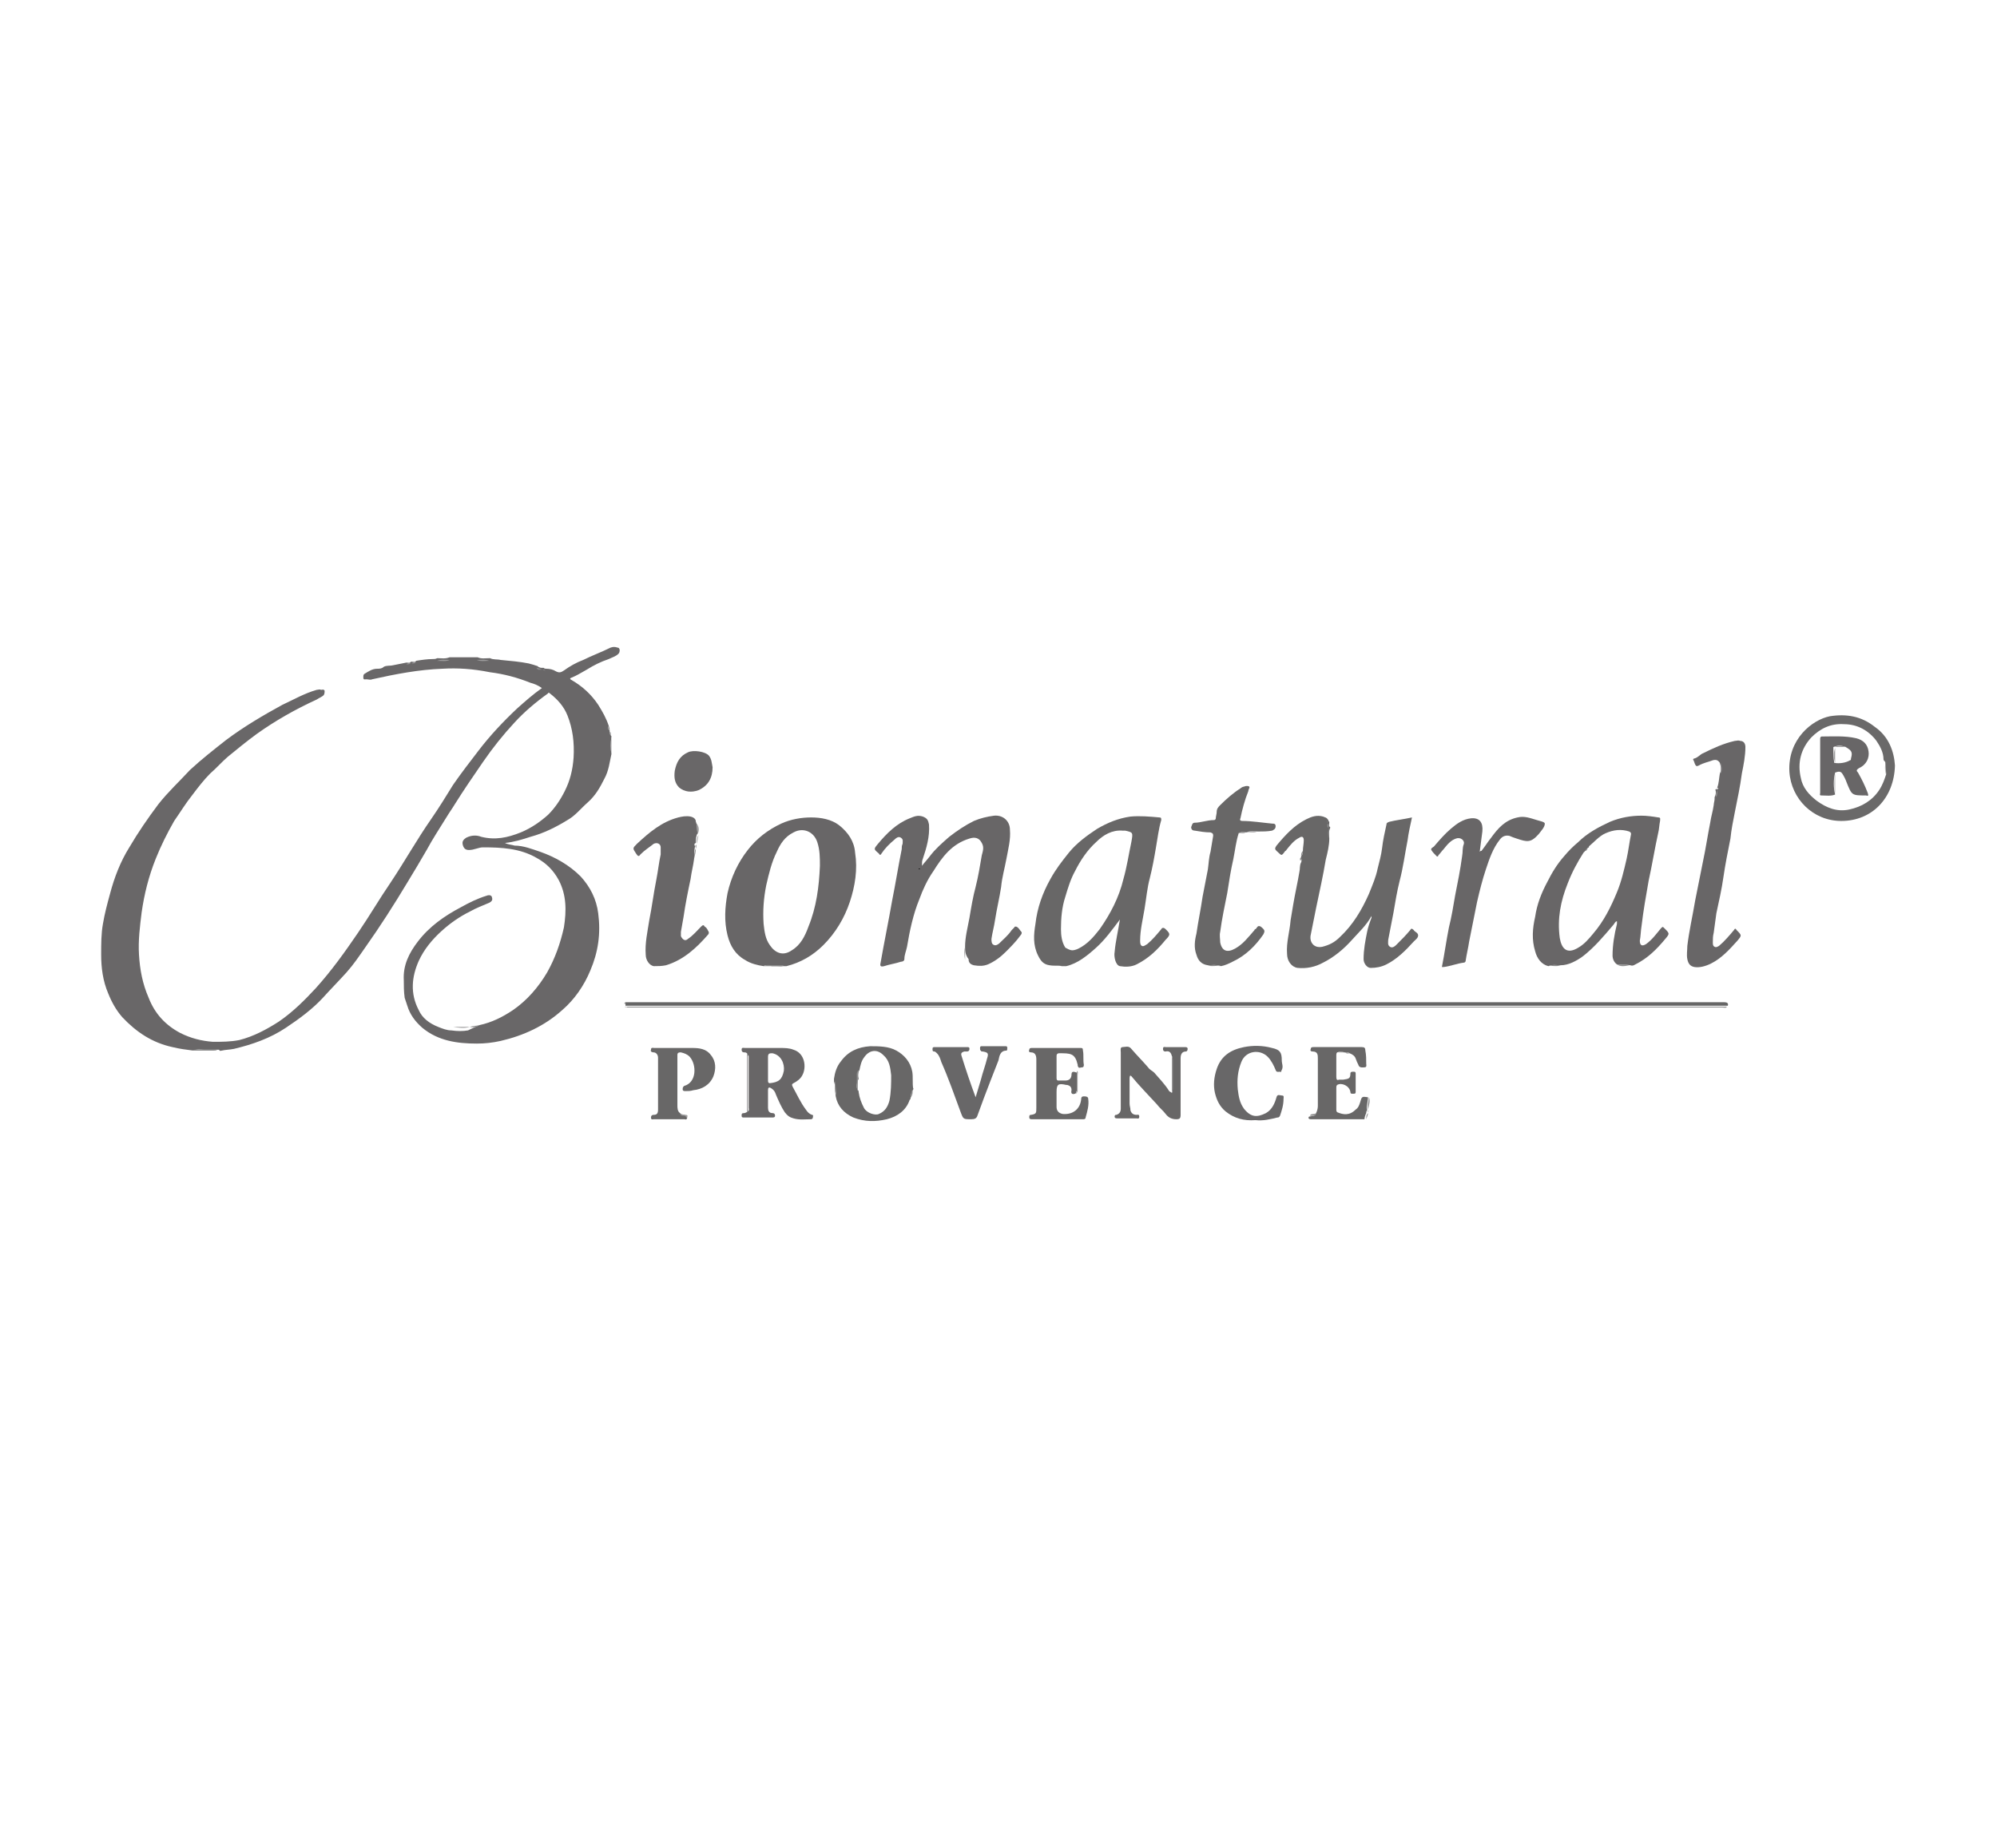 <?xml version="1.0" encoding="utf-8"?><!DOCTYPE svg PUBLIC "-//W3C//DTD SVG 1.1//EN" "http://www.w3.org/Graphics/SVG/1.1/DTD/svg11.dtd"><svg version="1.1" id="Layer_1" xmlns="http://www.w3.org/2000/svg" x="0px" y="0px" viewBox="0 0 227 210" enable-background="new 0 0 227 210" xml:space="preserve"><path fill="#696768" d="M54.5,116.5c1.4-0.3,2.6-0.9,3.8-1.7c1.6-1.1,2.9-2.6,3.9-4.3c0.9-1.6,1.5-3.3,1.9-5.1
	c0.3-1.9,0.3-3.7-0.6-5.4c-0.6-1.1-1.4-1.9-2.5-2.5c-1.9-1.1-4-1.2-6.1-1.2c-0.5,0-1,0.3-1.6,0.3c-0.4,0-0.6-0.2-0.7-0.6
	c-0.1-0.4,0.1-0.6,0.4-0.8c0.6-0.3,1.2-0.3,1.7-0.1c1.6,0.4,3,0.1,4.5-0.5c1.2-0.5,2.2-1.2,3.1-2c0.8-0.8,1.4-1.7,1.9-2.7
	c0.6-1.2,0.9-2.4,1-3.8c0.1-1.7-0.1-3.3-0.7-4.8c-0.4-1-1.1-1.8-2-2.5c-0.1-0.1-0.2-0.1-0.2,0c-1.4,1-2.7,2.1-3.8,3.3
	c-1.3,1.4-2.5,2.9-3.6,4.5c-1.1,1.6-2.2,3.2-3.2,4.8c-0.3,0.5-0.6,0.9-0.9,1.4c-0.8,1.3-1.6,2.5-2.3,3.8c-0.7,1.2-1.4,2.4-2.2,3.7
	c-1.5,2.5-3.1,5-4.8,7.4c-0.7,1-1.3,1.9-2.1,2.8c-0.9,1-1.8,1.9-2.7,2.9c-1.2,1.3-2.7,2.4-4.2,3.4c-1.8,1.2-3.8,1.9-5.9,2.4
	c-0.5,0.1-1,0.1-1.4,0.2c-0.1,0-0.2,0.1-0.3-0.1c-0.6,0-1.2,0-1.7,0c-0.4,0-0.8-0.1-1.2,0.1c-0.8-0.1-1.6-0.2-2.4-0.4
	c-2.3-0.5-4.1-1.7-5.7-3.4c-0.7-0.8-1.2-1.7-1.6-2.7c-0.6-1.4-0.8-2.9-0.8-4.4c0-1.2,0-2.4,0.2-3.5c0.2-1.2,0.5-2.3,0.8-3.4
	c0.5-1.9,1.2-3.7,2.2-5.3c1-1.7,2.1-3.3,3.3-4.9c1.1-1.4,2.4-2.6,3.6-3.9c1.3-1.2,2.7-2.3,4.1-3.4c2-1.5,4.2-2.8,6.4-4
	c1.3-0.6,2.5-1.3,3.9-1.7c0.2,0,0.3-0.1,0.5,0c0.1,0,0.3-0.1,0.4,0.1c0,0.2,0,0.3-0.1,0.5c-0.2,0.2-0.5,0.3-0.8,0.5
	c-2.4,1.1-4.7,2.4-6.8,3.9c-1.1,0.8-2.2,1.7-3.3,2.6c-0.7,0.6-1.3,1.3-2,1.9c-0.7,0.7-1.4,1.6-2,2.4c-0.8,1-1.4,2-2.1,3
	c-0.8,1.4-1.5,2.8-2.1,4.3c-0.8,2-1.3,4-1.6,6.1c-0.2,1.6-0.4,3.2-0.3,4.8c0.1,1.7,0.4,3.3,1.1,4.9c0.7,1.8,1.9,3.1,3.6,4
	c1.2,0.6,2.4,0.9,3.7,1c1,0,2,0,3-0.2c1.6-0.4,3.1-1.2,4.5-2.1c1.6-1.1,2.9-2.4,4.2-3.8c1.8-2,3.3-4.1,4.8-6.3
	c1.3-1.9,2.4-3.8,3.7-5.7c1.6-2.4,3-4.9,4.6-7.2c0.9-1.3,1.7-2.6,2.5-3.9c0.9-1.3,1.9-2.6,2.9-3.9c1.3-1.7,2.8-3.3,4.4-4.8
	c0.9-0.8,1.8-1.6,2.8-2.3c-0.4-0.3-0.9-0.5-1.3-0.6c-1.5-0.6-3-1-4.6-1.2C53.7,76,52,75.9,50.3,76c-2.7,0.1-5.3,0.6-8,1.2
	c-0.2,0.1-0.4,0-0.7,0c-0.1,0-0.3,0.1-0.3-0.2c0-0.2,0-0.3,0.1-0.4c0.5-0.3,0.9-0.6,1.5-0.6c0.2,0,0.5,0,0.7-0.2
	c0.3-0.2,0.7-0.1,1.1-0.2c0.5-0.1,1-0.2,1.5-0.3c0.2,0,0.4,0.1,0.5-0.1c0,0,0,0,0.1,0c0.2,0,0.4,0.1,0.5-0.1
	c0.6-0.1,1.3-0.2,1.9-0.2c0.2,0,0.3,0,0.5-0.1c0.5,0,0.9,0.1,1.4-0.1c1.1,0,2.1,0,3.2,0c0.4,0.2,0.9,0.1,1.4,0.1
	c0.4,0.2,0.8,0.1,1.2,0.2c1.1,0.1,2.2,0.2,3.2,0.4c0.4,0.1,0.7,0.2,1,0.3c0.2,0.2,0.4,0.2,0.6,0.2c0,0,0,0,0.1,0
	c0.1,0.1,0.2,0.1,0.3,0.1c0.4,0,0.8,0.1,1.1,0.3c0.4,0.2,0.6,0.1,0.9-0.1c0.7-0.5,1.4-0.9,2.2-1.2c1-0.5,2.1-0.9,3.1-1.4
	c0.3-0.1,0.5-0.1,0.8,0c0.3,0,0.3,0.5,0.1,0.7c-0.3,0.3-0.7,0.4-1.1,0.6c-0.9,0.3-1.7,0.7-2.5,1.2C66,76.5,65.5,76.8,65,77
	c-0.3,0.1-0.2,0.2,0,0.3c1.2,0.7,2.2,1.6,3,2.8c0.5,0.8,0.9,1.5,1.2,2.4c-0.1,0.2-0.1,0.4,0.1,0.5c0,0,0,0,0,0.1
	c0,0.2,0,0.3,0.1,0.4c0,0.1,0.1,0.1,0.1,0.2c-0.1,0.7-0.1,1.4,0,2c-0.2,0.9-0.3,1.9-0.8,2.8c-0.5,1-1,1.9-1.9,2.7
	c-0.8,0.7-1.4,1.5-2.3,2c-1.3,0.8-2.7,1.5-4.2,1.9c-0.9,0.3-1.9,0.6-2.9,0.7c0.4,0.2,0.8,0.2,1.1,0.3c1,0,2,0.4,2.9,0.7
	c1.7,0.6,3.3,1.5,4.6,2.8c1.1,1.2,1.8,2.6,2,4.2c0.3,2.3,0,4.4-0.9,6.5c-0.7,1.7-1.8,3.3-3.2,4.5c-2,1.8-4.4,2.9-7,3.5
	c-0.9,0.2-1.8,0.3-2.7,0.3c-2.2,0-4.4-0.3-6.2-1.8c-0.8-0.7-1.4-1.5-1.7-2.5c-0.1-0.3-0.2-0.6-0.3-0.9c-0.1-0.7-0.1-1.4-0.1-2
	c-0.1-1.7,0.6-3.1,1.6-4.4c1.3-1.7,3-2.9,4.9-3.9c0.9-0.5,1.9-1,2.9-1.3c0.2-0.1,0.5-0.1,0.6,0.1c0.1,0.3,0.1,0.5-0.3,0.7
	c-0.7,0.3-1.5,0.6-2.2,1c-1.2,0.6-2.2,1.3-3.2,2.2c-1.1,1-2,2.1-2.6,3.4c-0.8,1.8-1,3.7,0,5.6c0.4,0.9,1.2,1.5,2.2,1.9
	c0.5,0.2,1,0.4,1.5,0.4c0.7,0.1,1.3,0.1,1.9,0l0,0C53.8,116.8,54.1,116.7,54.5,116.5z M64.8,77.2L64.8,77.2L64.8,77.2L64.8,77.2z"/><path fill="#686667" d="M86.8,109.8c-0.7-0.1-1.5-0.3-2.1-0.7c-1.1-0.6-1.7-1.6-2-2.8c-0.4-1.6-0.3-3.2,0-4.8
	c0.4-1.8,1.2-3.5,2.3-4.9c1-1.3,2.3-2.3,3.8-3c1.1-0.5,2.3-0.7,3.4-0.7c1.1,0,2.3,0.2,3.2,0.9c1,0.8,1.7,1.8,1.8,3.1
	c0.3,1.9,0,3.8-0.6,5.6c-0.6,1.8-1.6,3.5-3,4.9c-1.2,1.2-2.6,2-4.2,2.4c-0.1,0-0.3,0-0.4,0c-0.4,0-0.9,0-1.3,0
	C87.5,109.7,87.1,109.6,86.8,109.8z M93.2,98.4c0-0.9,0-1.8-0.3-2.7c-0.4-1.2-1.6-1.7-2.7-1.1c-1,0.5-1.5,1.3-1.9,2.2
	c-0.6,1.2-0.9,2.5-1.2,3.8c-0.3,1.5-0.4,2.9-0.3,4.4c0.1,0.9,0.2,1.7,0.7,2.4c0.6,0.9,1.5,1.3,2.5,0.6c1-0.6,1.5-1.6,1.9-2.7
	C92.8,103.1,93.1,100.8,93.2,98.4z"/><path fill="#686667" d="M109.7,107.6c0-1.1,0.3-2.2,0.5-3.3c0.2-1.2,0.4-2.4,0.7-3.5c0.3-1.2,0.5-2.4,0.7-3.6c0.1-0.4,0.3-0.9,0-1.4
	c-0.3-0.6-0.8-0.7-1.4-0.5c-2,0.6-3.1,2.1-4.1,3.7c-0.7,1-1.2,2.1-1.6,3.2c-0.7,1.7-1.1,3.6-1.4,5.4c-0.1,0.5-0.3,0.9-0.3,1.4
	c0,0.2-0.2,0.3-0.4,0.3c-0.6,0.2-1.3,0.3-1.9,0.5c-0.4,0.1-0.5,0-0.4-0.4c0.4-2.3,0.9-4.7,1.3-7c0.4-2,0.7-3.9,1.1-5.9
	c0-0.2,0-0.4,0.1-0.6c0-0.3,0.1-0.5-0.2-0.7c-0.3-0.2-0.6,0.1-0.7,0.2c-0.6,0.5-1.1,1-1.5,1.6c-0.1,0.2-0.2,0.2-0.3,0
	c-0.6-0.5-0.6-0.5-0.1-1.1c1-1.2,2.1-2.3,3.6-2.9c0.5-0.2,0.9-0.4,1.5-0.2c0.5,0.2,0.6,0.4,0.7,0.9c0.1,1.4-0.3,2.7-0.7,3.9
	c-0.1,0.2-0.1,0.5-0.1,0.8c0.3-0.4,0.6-0.7,0.9-1.1c0.6-0.8,1.4-1.5,2.2-2.2c0.9-0.7,1.8-1.3,2.8-1.8c0.7-0.3,1.5-0.5,2.3-0.6
	c1-0.1,1.8,0.6,1.8,1.6c0.1,1.1-0.2,2.2-0.4,3.3c-0.2,1.1-0.5,2.1-0.6,3.2c-0.2,1.3-0.5,2.5-0.7,3.8c-0.1,0.7-0.3,1.4-0.4,2.1
	c0,0.3,0,0.6,0.3,0.7c0.2,0.1,0.5-0.1,0.6-0.2c0.5-0.5,1-0.9,1.4-1.5c0.1-0.1,0.2-0.2,0.3-0.3c0-0.1,0.1-0.1,0.2-0.1
	c0.3,0.1,0.4,0.4,0.6,0.6c0.1,0.1,0,0.3-0.1,0.4c-0.5,0.7-1.1,1.3-1.7,1.9c-0.6,0.6-1.3,1.1-2,1.4c-0.5,0.2-1,0.2-1.6,0.1
	c-0.4-0.1-0.6-0.3-0.6-0.7C109.7,108.5,109.7,108,109.7,107.6z M104.5,98.8c0,0,0-0.1,0-0.1c0,0-0.1,0-0.1,0
	C104.5,98.7,104.5,98.7,104.5,98.8C104.5,98.7,104.5,98.7,104.5,98.8C104.5,98.8,104.5,98.8,104.5,98.8z"/><path fill="#686767" d="M147.9,97.4c0,0,0-0.1,0-0.1c0.2-0.2,0.2-0.4,0.2-0.6c0-0.4,0.1-0.8,0.1-1.2c0-0.4-0.2-0.5-0.5-0.3
	c-0.6,0.3-1,0.8-1.4,1.3c-0.1,0.1-0.1,0.2-0.2,0.2c-0.5,0.7-0.4,0.5-1,0c-0.2-0.2-0.2-0.3,0-0.6c1-1.2,2-2.3,3.4-3
	c0.6-0.3,1.2-0.5,1.9-0.3c0.2,0.1,0.4,0.1,0.5,0.3c0,0,0.1,0.1,0.1,0.1c0,0,0,0,0,0.1c0,0,0.1,0.1,0.1,0.1c0,0,0,0,0,0.1
	c0,0.2-0.1,0.4,0.1,0.5c0,0,0,0,0,0.1c-0.2,0.4-0.1,0.8-0.1,1.2c0,0.8-0.2,1.6-0.4,2.4c-0.3,1.8-0.7,3.6-1.1,5.5c-0.2,1-0.4,2-0.6,3
	c-0.2,0.8,0.3,1.6,1.3,1.4c0.8-0.2,1.4-0.5,2-1.1c1.5-1.4,2.5-3.1,3.3-4.9c0.4-1,0.8-1.9,1-2.9c0.2-0.8,0.4-1.5,0.5-2.3
	c0.1-0.9,0.3-1.8,0.5-2.7c0-0.2,0.1-0.2,0.3-0.3c0.8-0.2,1.7-0.3,2.6-0.5c-0.2,0.9-0.4,1.8-0.5,2.6c-0.3,1.5-0.5,3.1-0.9,4.6
	c-0.3,1.2-0.5,2.4-0.7,3.6c-0.2,1-0.4,2.1-0.6,3.1c0,0.3-0.1,0.6,0.2,0.8c0.3,0.2,0.6-0.1,0.8-0.3c0.5-0.5,1-1,1.5-1.6
	c0.1-0.2,0.2-0.2,0.4,0c0.1,0.2,0.5,0.3,0.5,0.6c0,0.3-0.3,0.5-0.5,0.7c-0.9,1-1.9,2-3.1,2.6c-0.6,0.3-1.2,0.4-1.8,0.4
	c-0.4,0-0.8-0.5-0.8-1c0-1.1,0.2-2.1,0.4-3.1c0.1-0.5,0.3-1.1,0.5-1.6c0-0.1,0-0.1,0-0.2c-0.6,1.1-1.5,1.9-2.3,2.8
	c-0.9,1-2,1.9-3.2,2.5c-0.9,0.5-1.9,0.7-2.9,0.6c-0.7-0.1-1.2-0.8-1.2-1.6c-0.1-1.3,0.3-2.5,0.4-3.8c0.1-0.6,0.2-1.2,0.3-1.8
	c0.2-1.2,0.5-2.5,0.7-3.7c0.1-0.4,0-0.7,0.2-1.1C148,97.8,147.9,97.6,147.9,97.4z"/><path fill="#686767" d="M119.3,109.7c-0.7-0.1-1-0.5-1.3-1.1c-0.6-1.2-0.5-2.4-0.3-3.6c0.2-1.8,0.8-3.5,1.7-5.1c0.6-1.1,1.3-2,2.1-3
	c0.9-1.1,2-1.9,3.2-2.7c1.2-0.7,2.4-1.2,3.8-1.4c1.1-0.1,2.2,0,3.3,0.1c0.2,0,0.2,0.1,0.2,0.3c-0.3,1-0.4,2-0.6,3.1
	c-0.2,1.2-0.4,2.3-0.7,3.5c-0.3,1.1-0.4,2.3-0.6,3.5c-0.2,1.2-0.5,2.4-0.5,3.6c0,0.2,0,0.5,0.2,0.6c0.2,0.1,0.4-0.1,0.6-0.2
	c0.6-0.5,1.1-1.1,1.6-1.7c0.1-0.2,0.3-0.2,0.5,0c0.5,0.5,0.6,0.6,0,1.2c-0.9,1.1-1.9,2.1-3.3,2.8c-0.6,0.3-1.3,0.3-1.9,0.2
	c-0.5-0.1-0.7-1.1-0.6-1.6c0.1-1.2,0.4-2.4,0.6-3.7c-0.9,1.2-1.7,2.3-2.7,3.2c-1,0.9-2.1,1.8-3.4,2.1c-0.2,0-0.3,0-0.5,0
	C120.2,109.7,119.7,109.7,119.3,109.7z M121.9,108c0.2,0,0.5-0.1,0.7-0.2c1-0.5,1.7-1.3,2.4-2.2c1.2-1.7,2.2-3.6,2.7-5.7
	c0.4-1.4,0.6-2.8,0.9-4.2c0.2-1.1,0.2-1.1-0.7-1.3c-0.1,0-0.2,0-0.3,0c-1.2-0.1-2.2,0.5-3,1.3c-1,0.9-1.8,2.1-2.4,3.3
	c-0.5,0.9-0.8,1.9-1.1,2.9c-0.4,1.2-0.5,2.5-0.5,3.7c0,0.7,0.1,1.5,0.5,2.1C121.3,107.8,121.6,108,121.9,108z"/><path fill="#686667" d="M183.8,109.6c-0.3-0.2-0.5-0.6-0.5-1c0-1.2,0.2-2.4,0.5-3.6c0-0.1,0-0.2,0-0.3c-0.2,0-0.3,0.3-0.4,0.4
	c-1.1,1.3-2.2,2.6-3.5,3.6c-0.7,0.5-1.6,1-2.5,1c-0.5,0-0.9-0.1-1.4,0.1c-0.8-0.2-1.3-0.9-1.5-1.7c-0.4-1.3-0.3-2.6,0-3.9
	c0.2-1.4,0.7-2.7,1.4-4c0.5-1,1.1-2,1.9-2.9c0.5-0.6,1-1.1,1.6-1.6c1-1,2.3-1.7,3.6-2.3c1.2-0.5,2.4-0.7,3.6-0.7
	c0.6,0,1.3,0.1,1.9,0.2c0.3,0,0.2,0.2,0.2,0.4c-0.1,0.5-0.1,0.9-0.2,1.3c-0.4,1.8-0.7,3.7-1.1,5.5c-0.3,1.7-0.6,3.4-0.8,5.1
	c-0.1,0.6-0.1,1.2-0.2,1.7c0,0.5,0.2,0.7,0.7,0.4c0.7-0.5,1.2-1.2,1.7-1.8c0.2-0.2,0.2-0.2,0.4,0c0.6,0.6,0.6,0.6,0.1,1.2
	c-1,1.2-2,2.2-3.4,2.9c-0.2,0.1-0.3,0.2-0.6,0.1C184.7,109.6,184.2,109.7,183.8,109.6z M180.6,96.3
	C180.5,96.3,180.5,96.3,180.6,96.3L180.6,96.3c-0.2,0.1-0.3,0.2-0.3,0.3l0,0c0,0-0.1,0.1-0.1,0.1c0,0-0.1,0.1-0.1,0.1
	c0,0-0.1,0.1-0.1,0.1c-0.7,1.1-1.3,2.2-1.8,3.5c-0.8,2-1.2,4-0.9,6.2c0.2,1.2,0.8,1.9,2.1,1.1c0.7-0.4,1.2-1,1.7-1.6
	c1.2-1.4,2-3,2.7-4.7c0.5-1.2,0.8-2.5,1.1-3.8c0.2-0.9,0.3-1.8,0.5-2.8c0-0.1,0-0.2-0.2-0.3c-0.9-0.3-1.8-0.2-2.7,0.2
	c-0.7,0.3-1.3,1-1.9,1.5C180.6,96.2,180.6,96.3,180.6,96.3L180.6,96.3z M183.8,104.6C183.8,104.6,183.9,104.6,183.8,104.6
	C183.9,104.5,183.9,104.5,183.8,104.6C183.8,104.5,183.8,104.5,183.8,104.6C183.8,104.5,183.8,104.6,183.8,104.6z"/><path fill="#686667" d="M195.2,89.5c0.2-0.5,0.2-1.1,0.3-1.6c0.2-0.4,0.1-0.8,0-1.2c-0.2-0.3-0.4-0.4-0.8-0.3
	c-0.5,0.2-1.1,0.3-1.6,0.6c-0.2,0.1-0.3,0.1-0.4-0.1c-0.1-0.2-0.1-0.3-0.2-0.5c-0.1-0.1,0-0.2,0.1-0.2c0.4-0.1,0.7-0.5,1-0.6
	c1.2-0.6,2.3-1.1,3.6-1.4c0.2,0,0.4-0.1,0.6,0c0.4,0,0.6,0.3,0.6,0.7c0,1-0.2,2-0.4,3c-0.2,1.5-0.5,2.9-0.8,4.4c-0.2,1-0.4,2-0.5,3
	c-0.3,1.5-0.6,3-0.8,4.4c-0.2,1.4-0.5,2.7-0.8,4.1c-0.1,0.7-0.2,1.5-0.3,2.2c-0.1,0.4-0.1,0.7-0.1,1.1c0,0.2,0,0.4,0.2,0.5
	c0.2,0.1,0.3,0,0.5-0.1c0.6-0.5,1.2-1.2,1.7-1.8c0.1-0.2,0.2-0.2,0.3,0c0.6,0.6,0.6,0.6,0.1,1.2c-0.9,1-1.8,2-3,2.6
	c-0.6,0.3-1.3,0.5-1.9,0.4c-0.5-0.1-0.7-0.4-0.8-0.9c-0.1-0.5,0-1,0-1.5c0.2-1.7,0.6-3.4,0.9-5.2c0.3-1.5,0.6-3,0.9-4.5
	c0.3-1.4,0.5-2.8,0.8-4.3c0.1-0.7,0.3-1.3,0.4-2c0-0.2,0.1-0.5,0.1-0.7c0,0,0-0.1,0-0.1c0,0,0-0.1,0-0.1c0.1-0.2,0.2-0.5,0.1-0.8
	c0,0,0,0,0-0.1C195.4,89.7,195.4,89.6,195.2,89.5z"/><path fill="#686667" d="M78.9,97.6c-0.1,0.8-0.3,1.5-0.4,2.3c-0.3,1.4-0.6,2.9-0.8,4.3c-0.1,0.6-0.2,1.1-0.3,1.7c0,0.2,0,0.4,0,0.5
	c0.2,0.4,0.5,0.6,0.8,0.3c0.6-0.4,1-0.9,1.5-1.4c0.2-0.2,0.3-0.2,0.4,0c0.2,0.1,0.3,0.3,0.4,0.5c0.1,0.1,0.1,0.3,0,0.4
	c-1.3,1.5-2.8,2.9-4.8,3.5c-0.5,0.1-0.9,0.1-1.4,0.1c-0.5-0.1-0.9-0.7-0.9-1.3c-0.1-1.3,0.2-2.6,0.4-3.9c0.3-1.5,0.5-3.1,0.8-4.6
	c0.2-1,0.3-2,0.5-2.9c0-0.2,0-0.5,0-0.8c0-0.4-0.4-0.6-0.8-0.4c-0.5,0.4-1,0.7-1.5,1.2c-0.2,0.3-0.3,0.2-0.5-0.1
	c-0.4-0.6-0.4-0.6,0.1-1.1c1.4-1.3,2.8-2.5,4.7-3c0.4-0.1,0.9-0.2,1.4-0.1c0.4,0.1,0.6,0.3,0.6,0.6c0.2,0.4,0.1,0.9,0.2,1.3l0,0
	c-0.2,0.3-0.2,0.7-0.2,1c0,0,0,0,0,0.1c-0.3,0.1-0.1,0.3-0.1,0.4l0,0C78.9,96.7,78.9,97.1,78.9,97.6z"/><path fill="#686767" d="M137.3,109.7c-0.7-0.1-1.1-0.5-1.3-1.2c-0.3-0.8-0.2-1.6,0-2.4c0.2-1.4,0.5-2.8,0.7-4.2
	c0.2-1,0.4-2.1,0.6-3.1c0.1-0.7,0.1-1.3,0.3-2c0.1-0.6,0.2-1.2,0.3-1.8c0-0.2,0-0.3-0.3-0.4c-0.6,0-1.2-0.1-1.8-0.2
	c-0.2,0-0.4-0.1-0.4-0.4c0.1-0.2,0.1-0.5,0.4-0.5c0.7,0,1.4-0.3,2.2-0.3c0.1,0,0.2-0.1,0.2-0.2c0-0.2,0.1-0.5,0.1-0.7
	c0-0.4,0.2-0.6,0.4-0.8c0.7-0.7,1.5-1.4,2.3-1.9c0.1-0.1,0.3-0.2,0.4-0.2c0.2-0.1,0.5-0.1,0.6,0c0.1,0.1-0.1,0.3-0.1,0.5
	c-0.4,1-0.7,2.1-0.9,3.1c-0.1,0.2,0,0.3,0.2,0.3c1.1,0,2.3,0.2,3.4,0.3c0.2,0,0.4,0,0.4,0.3c0,0.3-0.2,0.4-0.4,0.5
	c-0.5,0.1-1.1,0.1-1.6,0.1c-0.4,0-0.9-0.1-1.3,0.1l0,0l0,0c-0.3,0-0.6-0.1-0.9,0.1c-0.3,0.9-0.4,1.9-0.6,2.9
	c-0.3,1.3-0.5,2.6-0.7,3.9c-0.3,1.5-0.6,2.9-0.8,4.4c-0.1,0.4,0,0.8,0,1.2c0.2,1,0.8,1.2,1.7,0.7c0.9-0.5,1.5-1.3,2.2-2.1
	c0,0,0-0.1,0.1-0.1c0.2-0.1,0.2-0.5,0.6-0.3c0.5,0.4,0.5,0.5,0.3,0.9c-0.9,1.3-2,2.4-3.5,3.1c-0.4,0.2-0.8,0.4-1.3,0.5
	C138.2,109.6,137.7,109.7,137.3,109.7z"/><path fill="#686667" d="M168.4,96.7c0.4-0.5,0.7-1,1.1-1.5c0.8-1.1,1.6-2,3-2.3c0.8-0.2,1.5,0.1,2.2,0.3c0.3,0.1,0.9,0.2,0.9,0.4
	c0,0.4-0.4,0.8-0.7,1.2c-0.9,1-1.3,0.9-2.5,0.5c-0.3-0.1-0.6-0.2-0.8-0.3c-0.4-0.1-0.8,0-1.1,0.4c-0.8,1-1.2,2.2-1.6,3.4
	c-0.4,1.2-0.7,2.4-1,3.7c-0.3,1.5-0.6,3-0.9,4.5c-0.1,0.7-0.3,1.5-0.4,2.2c0,0.1-0.1,0.2-0.2,0.2c-0.8,0.1-1.5,0.4-2.3,0.5
	c-0.1,0-0.1,0-0.2,0c0.3-1.5,0.5-3,0.8-4.5c0.3-1.2,0.5-2.4,0.7-3.6c0.3-1.5,0.6-3,0.8-4.5c0.1-0.5,0-0.9,0.2-1.4
	c0.1-0.4-0.4-0.8-0.9-0.6c-0.6,0.2-1,0.7-1.4,1.2c-0.2,0.2-0.4,0.5-0.6,0.7c0,0.1-0.1,0.2-0.2,0.1c-0.2-0.2-0.5-0.5-0.6-0.7
	c-0.1-0.2,0.2-0.3,0.3-0.4c0.6-0.7,1.2-1.4,1.9-2c0.7-0.6,1.4-1.1,2.3-1.2c1-0.1,1.4,0.5,1.3,1.5c-0.1,0.8-0.2,1.6-0.3,2.3
	C168.3,96.7,168.3,96.7,168.4,96.7z M168.2,97c0,0,0-0.1,0-0.1c0,0,0,0,0,0C168.2,96.9,168.2,96.9,168.2,97
	C168.2,96.9,168.2,97,168.2,97z"/><path fill="#666666" d="M71.1,113.9c0.4,0,0.8,0,1.3,0c41,0,82,0,123,0c0.2,0,0.4,0,0.6,0c0.3,0,0.5,0.1,0.4,0.4c-0.2,0-0.4,0-0.6,0
	c-41,0-82,0-123,0c-0.6,0-1.2,0-1.7,0c0-0.1,0-0.1,0-0.2C71.1,114.1,71.1,114,71.1,113.9z"/><path fill="#686767" d="M103.8,123.8C103.8,123.8,103.8,123.8,103.8,123.8c-0.2,0.4-0.3,0.7-0.3,1c0,0,0,0,0,0.1
	c0,0-0.1,0.1-0.1,0.1c-0.4,1.2-1.4,1.9-2.6,2.2c-1.3,0.3-2.5,0.3-3.8-0.2c-1.1-0.5-1.8-1.3-2-2.4c-0.1-0.6,0-1.1-0.2-1.7
	c0-0.1,0-0.1,0-0.2c0,0,0,0,0,0c0,0,0,0,0-0.1c0.1-0.7,0.3-1.4,0.8-2c0.8-1.1,1.9-1.6,3.3-1.7c1,0,2.1,0,3,0.5
	c0.9,0.5,1.6,1.3,1.8,2.4c0.1,0.6,0,1.3,0.1,1.9C103.8,123.7,103.8,123.8,103.8,123.8z M97.5,123.9c0.1,0,0.1,0.1,0.1,0.2
	c0.1,0.7,0.3,1.2,0.6,1.8c0.3,0.6,1.3,0.9,1.7,0.7c0.7-0.3,1-0.8,1.2-1.5c0.2-1,0.2-2,0.2-2.9c-0.1-0.9-0.2-1.7-0.9-2.3
	c-0.7-0.7-1.6-0.6-2.2,0.3c-0.3,0.4-0.4,0.9-0.5,1.4c-0.2,0.3-0.2,0.6-0.1,1C97.4,123,97.3,123.5,97.5,123.9z"/><path fill="#686667" d="M84.9,119.7c-0.1-0.1-0.2-0.1-0.3-0.1c-0.2,0-0.3-0.1-0.3-0.3c0-0.3,0.2-0.2,0.4-0.2c1.3,0,2.6,0,3.9,0
	c0.6,0,1.1,0,1.6,0.2c1.3,0.4,1.5,2,1,2.9c-0.2,0.4-0.6,0.7-1,0.9c-0.2,0.1-0.2,0.2-0.1,0.4c0.5,0.9,0.9,1.8,1.5,2.6
	c0.2,0.3,0.4,0.5,0.7,0.6c0.2,0,0.1,0.2,0.1,0.3c0,0.1-0.1,0.2-0.2,0.2c-0.7,0-1.3,0.1-2-0.1c-0.4-0.1-0.7-0.3-1-0.7
	c-0.4-0.6-0.7-1.3-1-2c-0.1-0.3-0.2-0.5-0.5-0.7c-0.3-0.2-0.4-0.1-0.4,0.2c0,0.7,0,1.4,0,2c0,0.3,0.1,0.6,0.5,0.6
	c0.2,0,0.3,0.1,0.3,0.3c0,0.2-0.2,0.2-0.3,0.2c-1.1,0-2.1,0-3.2,0c-0.2,0-0.3,0-0.3-0.2c0-0.2,0-0.3,0.3-0.3c0.1,0,0.3-0.1,0.4-0.2
	c0.2-0.1,0.1-0.3,0.1-0.4c0-2,0-3.9,0-5.9C85,120,85,119.8,84.9,119.7z M87.3,121.4C87.3,121.4,87.3,121.4,87.3,121.4
	c0,0.5,0,1,0,1.4c0,0.1,0,0.3,0.2,0.3c1-0.1,1.4-0.4,1.6-1.4c0.1-0.8-0.3-1.8-1.3-2c-0.3,0-0.5,0-0.5,0.4
	C87.3,120.5,87.3,120.9,87.3,121.4z"/><path fill="#6A6969" d="M215.4,87c-0.1,3.7-2.6,6.3-6.1,6.3c-3.2,0-5.7-2.5-5.9-5.6c-0.2-3.7,2.6-5.9,4.6-6.3c1.9-0.3,3.6,0,5.1,1.2
	C214.7,83.7,215.3,85.4,215.4,87z M214.3,86.6c-0.1-0.1-0.2-0.2-0.2-0.3c0-0.8-0.4-1.5-0.8-2.1c-0.9-1.2-2.2-1.9-3.7-1.9
	c-1.5-0.1-2.7,0.5-3.7,1.5c-1.2,1.3-1.6,2.9-1.2,4.6c0.2,1.1,0.9,1.9,1.8,2.6c1.1,0.8,2.3,1.3,3.7,1c1.4-0.3,2.6-1,3.4-2.2
	c0.4-0.6,0.6-1.2,0.8-1.8C214.4,87.6,214.3,87.1,214.3,86.6z"/><path fill="#686767" d="M133.2,120c-0.1-0.4-0.3-0.6-0.7-0.5c-0.1,0-0.3,0-0.3-0.3c0-0.3,0.2-0.2,0.3-0.2c0.7,0,1.5,0,2.2,0
	c0.1,0,0.3,0,0.3,0.2c0,0.2-0.1,0.3-0.2,0.3c-0.5,0-0.6,0.4-0.6,0.8c0,2.1,0,4.2,0,6.4c0,0.4-0.1,0.5-0.5,0.5
	c-0.5,0-0.9-0.2-1.2-0.6c-0.3-0.4-0.7-0.7-1-1.1c-1-1.1-2-2.1-2.9-3.2c0,0-0.1,0-0.1-0.1c-0.1,0.1-0.1,0.3-0.1,0.4
	c0,0.9,0,1.8,0,2.8c0,0.3,0.1,0.5,0.1,0.8c0.1,0.3,0.3,0.5,0.7,0.5c0.1,0,0.3-0.1,0.3,0.2c0,0.3-0.2,0.2-0.3,0.2c-0.7,0-1.4,0-2.2,0
	c-0.1,0-0.3,0-0.3-0.2c0-0.2,0.1-0.2,0.2-0.2c0.3-0.1,0.5-0.3,0.5-0.7c0-2.1,0-4.3,0-6.4c0-0.2-0.1-0.6,0.2-0.6c0.3,0,0.7-0.2,1,0.2
	c0.6,0.7,1.3,1.4,1.9,2.1c0.2,0.3,0.5,0.4,0.7,0.6c0.6,0.7,1.2,1.3,1.7,2.1c0.1,0.1,0.2,0.1,0.3,0.2c0.1-0.1,0.1-0.3,0.1-0.4
	c0-1.1,0-2.2,0-3.4C133.3,120.3,133.3,120.2,133.2,120z"/><path fill="#686767" d="M78.1,127.1c-0.1,0.2-0.2,0.1-0.3,0.1c-1.2,0-2.3,0-3.5,0c-0.1,0-0.3,0.1-0.3-0.2c0-0.2,0.1-0.3,0.3-0.3
	c0.4,0,0.5-0.2,0.5-0.6c0-2,0-3.9,0-5.9c0-0.3-0.2-0.6-0.5-0.6c-0.2,0-0.4-0.1-0.3-0.3c0-0.3,0.2-0.2,0.4-0.2c1.4,0,2.9,0,4.3,0
	c0.8,0,1.6,0.1,2.1,0.8c0.6,0.7,0.6,1.6,0.3,2.4c-0.4,1-1.3,1.5-2.3,1.6c-0.3,0.1-0.6,0.1-0.9,0.1c-0.1,0-0.3,0-0.3-0.2
	c0-0.1,0-0.3,0.2-0.4c1.4-0.4,1.4-2.4,0.6-3.3c-0.3-0.3-0.6-0.4-1-0.5c-0.2,0-0.4,0-0.4,0.3c0,1.9,0,3.8,0,5.7c0,0.3,0,0.7,0.3,0.9
	c0.1,0.1,0.2,0.2,0.4,0.2C78,126.7,78.1,126.9,78.1,127.1z"/><path fill="#686767" d="M122.2,124.3c-0.3,0.1-0.5,0-0.4-0.4c0-0.3-0.1-0.5-0.5-0.6c0,0-0.1,0-0.1,0c-0.9-0.2-1.1-0.1-1.1,0.8
	c0,0.6,0,1.1,0,1.7c0,0.4,0.2,0.7,0.7,0.8c1.2,0.1,2-0.6,2.1-1.7c0-0.3,0.2-0.3,0.3-0.3c0.2,0,0.5,0,0.5,0.3
	c0.1,0.7-0.1,1.4-0.3,2.1c0,0.2-0.2,0.2-0.3,0.2c-1.9,0-3.9,0-5.8,0c-0.1,0-0.3,0-0.3-0.2c0-0.2,0-0.3,0.2-0.3
	c0.6-0.1,0.6-0.2,0.6-0.8c0-1.8,0-3.7,0-5.5c0-0.4-0.1-0.8-0.6-0.8c-0.2,0-0.3-0.1-0.2-0.3c0-0.2,0.2-0.2,0.3-0.2c1.8,0,3.7,0,5.5,0
	c0.2,0,0.3,0,0.3,0.3c0.1,0.5,0,1.1,0.1,1.6c0,0.1,0,0.3-0.2,0.3c-0.2,0-0.4,0.2-0.5-0.2c0,0,0,0,0-0.1c-0.3-1.3-0.8-1.3-2.1-1.3
	c-0.2,0-0.3,0.1-0.3,0.3c0,0.8,0,1.7,0,2.5c0,0.1,0,0.3,0.2,0.3c0.3,0,0.6,0,0.8,0c0.4,0,0.7-0.2,0.7-0.7c0-0.4,0.3-0.3,0.6-0.2
	c0,0.7,0,1.4,0,2.1C122.3,124,122.4,124.2,122.2,124.3z"/><path fill="#686767" d="M149.6,126.5c0.1-0.2,0.2-0.5,0.2-0.8c0-1.8,0-3.6,0-5.4c0-0.4,0-0.8-0.6-0.8c-0.2,0-0.3-0.1-0.2-0.3
	c0-0.2,0.2-0.2,0.3-0.2c1.8,0,3.7,0,5.5,0c0.3,0,0.4,0.1,0.4,0.4c0.1,0.5,0.1,1,0.1,1.5c0,0.1,0.1,0.4-0.2,0.4
	c-0.2,0-0.6,0.1-0.7-0.3c-0.1-0.2-0.2-0.4-0.3-0.7c-0.1-0.3-0.4-0.5-0.7-0.6c-0.1-0.1-0.3-0.1-0.5-0.1c0,0-0.1,0-0.1,0
	c-0.3-0.1-0.5-0.1-0.8,0c-0.1,0.1-0.1,0.2-0.1,0.3c0,0.8,0,1.6,0,2.5c0,0.3,0.1,0.4,0.3,0.3c0.2,0,0.4,0,0.5,0
	c0.6-0.1,0.8-0.1,0.8-0.7c0-0.2,0.2-0.2,0.3-0.2c0.2,0,0.3,0,0.3,0.2c0,0.7,0,1.4,0,2.1c0,0.2-0.1,0.2-0.3,0.2c-0.2,0-0.3,0-0.3-0.2
	c-0.1-0.7-1-1.1-1.5-0.8c-0.1,0.1-0.1,0.2-0.1,0.3c0,0.8,0,1.6,0,2.5c0,0.1,0,0.2,0.1,0.3c0.7,0.3,1.4,0.4,2.1-0.3
	c0.3-0.2,0.4-0.5,0.5-0.8c0.2-0.7,0.2-0.7,0.9-0.6c0,0.5-0.2,1-0.1,1.4c0,0,0,0,0,0.1c-0.1,0.1-0.1,0.2-0.1,0.3l0,0
	c-0.1,0.2-0.2,0.5-0.2,0.7c-2,0-4.1,0-6.1,0c-0.3,0-0.3-0.2-0.2-0.3C149.2,126.8,149.5,126.9,149.6,126.5z"/><path fill="#686768" d="M142.7,127.3c-1.3,0.1-2.4-0.2-3.4-1c-0.7-0.6-1-1.3-1.2-2.1c-0.2-0.9-0.1-1.8,0.2-2.7
	c0.5-1.5,1.6-2.2,3.1-2.5c1-0.2,2.1-0.2,3.2,0.1c0.9,0.2,1.1,0.5,1.1,1.4c0,0.4,0.2,0.7,0,1.1c-0.1,0.1,0,0.3-0.2,0.2
	c-0.2,0-0.4,0.1-0.5-0.2c-0.2-0.5-0.5-1.1-0.9-1.5c-0.9-0.9-2.5-0.7-3,0.6c-0.4,1-0.5,2-0.4,3.1c0.1,0.8,0.2,1.5,0.7,2.2
	c0.8,1,1.5,1,2.5,0.5c0.7-0.4,1-1.1,1.2-1.8c0.1-0.4,0.4-0.2,0.6-0.2c0.3,0,0.2,0.2,0.2,0.4c0,0.7-0.2,1.3-0.4,1.9
	c-0.1,0.2-0.2,0.2-0.3,0.2C144.4,127.2,143.6,127.4,142.7,127.3z"/><path fill="#686768" d="M110.9,124.7c0.2-0.7,0.4-1.3,0.6-2c0.2-0.8,0.5-1.6,0.7-2.4c0.2-0.6,0.1-0.7-0.5-0.8c-0.1,0-0.2,0-0.2-0.1
	c-0.1,0-0.1-0.2-0.1-0.3c0-0.2,0.1-0.2,0.2-0.2c0.9,0,1.8,0,2.7,0c0.1,0,0.2,0,0.2,0.2c0,0.1,0,0.3-0.1,0.3c-0.7,0-0.8,0.6-0.9,1.1
	c-0.3,0.8-0.6,1.5-0.9,2.3c-0.5,1.3-1,2.6-1.5,4c-0.1,0.3-0.3,0.4-0.7,0.4c-0.9,0-0.9,0-1.2-0.8c-0.7-1.9-1.4-3.9-2.2-5.7
	c-0.1-0.3-0.2-0.7-0.5-1c-0.1-0.1-0.2-0.2-0.3-0.2c-0.2,0-0.2-0.1-0.2-0.3c0-0.2,0.1-0.2,0.3-0.2c1.2,0,2.4,0,3.6,0
	c0.2,0,0.3,0,0.3,0.2c0,0.2-0.1,0.3-0.3,0.3c-0.1,0-0.2,0-0.3,0c-0.3,0.1-0.4,0.2-0.3,0.5C109.8,121.6,110.3,123.1,110.9,124.7
	C110.9,124.7,110.9,124.7,110.9,124.7z"/><path fill="#696768" d="M81,87.2c0,1.2-0.5,2.1-1.6,2.6c-0.8,0.3-1.6,0.2-2.2-0.3c-0.5-0.5-0.6-1.1-0.5-1.9c0.2-1,0.6-1.7,1.5-2.1
	c0.6-0.3,2-0.1,2.4,0.4C80.9,86.3,80.9,86.7,81,87.2z"/><path fill="#8D8D8D" d="M71,114.4c0.6,0,1.2,0,1.7,0c41,0,82,0,123,0c0.2,0,0.4,0,0.6,0c-0.1,0.2-0.3,0.1-0.5,0.1
	c-31,0-62.1,0-93.1,0c-10.5,0-20.9,0-31.4,0C71.3,114.4,71.1,114.5,71,114.4z"/><path fill="#9D9C9D" d="M84.9,119.7c0.1,0.1,0.1,0.3,0.1,0.4c0,2,0,3.9,0,5.9c0,0.1,0.1,0.3-0.1,0.4C84.9,124.2,84.9,122,84.9,119.7
	z"/><path fill="#9D9C9D" d="M133.2,120c0.1,0.1,0.1,0.3,0.1,0.4c0,1.1,0,2.2,0,3.4c0,0.1,0,0.3-0.1,0.4
	C133.2,122.8,133.2,121.4,133.2,120z"/><path fill="#8D8D8D" d="M21.8,119.4c0.4-0.2,0.8-0.1,1.2-0.1c0.6,0,1.2,0,1.7,0c-0.1,0.1-0.3,0.1-0.4,0.1
	C23.5,119.4,22.6,119.4,21.8,119.4z"/><path fill="#9D9C9D" d="M122.2,124.3c0.2-0.1,0.2-0.3,0.2-0.5c0-0.7,0-1.4,0-2.1c0.2,0.1,0.1,0.3,0.1,0.5c0,0.6,0,1.2,0,1.8
	C122.4,124.2,122.4,124.3,122.2,124.3z"/><path fill="#8D8D8D" d="M86.8,109.8c0.3-0.2,0.7-0.1,1-0.1c0.4,0,0.9,0,1.3,0c-0.2,0.2-0.5,0.1-0.8,0.1
	C87.8,109.8,87.3,109.8,86.8,109.8z"/><path fill="#9D9C9D" d="M79.3,94.8c-0.1-0.4,0-0.9-0.2-1.3C79.5,93.9,79.5,94.4,79.3,94.8z"/><path fill="#9D9C9D" d="M69.5,85.8c-0.1-0.7-0.1-1.4,0-2C69.5,84.4,69.5,85.1,69.5,85.8z"/><path fill="#9D9C9D" d="M53.4,116.7c-0.6,0.2-1.3,0.1-1.9,0C52.1,116.7,52.7,116.7,53.4,116.7z"/><path fill="#8D8D8D" d="M155.5,126.1c-0.1-0.5,0.1-1,0.1-1.4C155.8,125.1,155.6,125.6,155.5,126.1z"/><path fill="#8D8D8D" d="M103.5,124.8c0-0.3,0.1-0.7,0.2-1C103.8,124.2,103.7,124.5,103.5,124.8z"/><path fill="#8D8D8D" d="M78.9,97.6c0-0.4,0-0.8,0.2-1.2C79.1,96.8,79,97.2,78.9,97.6z"/><path fill="#9D9C9D" d="M94.9,122.8c0.1,0.5,0.1,1.1,0.2,1.7C94.8,124,94.9,123.4,94.9,122.8z"/><path fill="#8D8D8D" d="M183.8,109.6c0.5,0.1,0.9,0,1.4,0.1C184.7,109.8,184.2,109.9,183.8,109.6z"/><path fill="#8D8D8D" d="M109.7,107.6c0,0.5,0,1,0,1.5C109.6,108.5,109.6,108,109.7,107.6z"/><path fill="#8D8D8D" d="M54.5,116.5c-0.3,0.2-0.7,0.3-1.1,0.2C53.7,116.6,54.1,116.6,54.5,116.5z"/><path fill="#9D9C9D" d="M51.1,75c-0.4,0.2-0.9,0.1-1.4,0.1C50.2,74.9,50.6,75,51.1,75z"/><path fill="#9D9C9D" d="M55.6,75.1c-0.5,0-0.9,0.1-1.4-0.1C54.7,75,55.1,74.9,55.6,75.1z"/><path fill="#8D8D8D" d="M149.6,126.5c-0.1,0.4-0.4,0.3-0.7,0.3C149,126.5,149.4,126.7,149.6,126.5z"/><path fill="#8D8D8D" d="M119.3,109.7c0.5,0,0.9,0,1.4,0C120.2,109.8,119.7,109.8,119.3,109.7z"/><path fill="#8D8D8D" d="M137.3,109.7c0.5,0,0.9-0.1,1.4,0.1C138.2,109.7,137.7,109.9,137.3,109.7z"/><path fill="#8D8D8D" d="M176,109.8c0.5-0.2,0.9-0.1,1.4-0.1C176.9,109.9,176.4,109.7,176,109.8z"/><path fill="#9D9C9D" d="M141.6,94.6c0.4-0.2,0.8-0.1,1.3-0.1C142.5,94.7,142,94.5,141.6,94.6z"/><path fill="#8D8D8D" d="M151,95.3c0-0.4-0.1-0.8,0.1-1.2C151,94.5,151.1,94.9,151,95.3z"/><path fill="#8D8D8D" d="M79.2,95.9c0-0.4,0-0.7,0.2-1C79.3,95.2,79.3,95.6,79.2,95.9z"/><path fill="#9D9C9D" d="M78.1,127.1c-0.1-0.2-0.2-0.3-0.4-0.3c-0.1,0-0.3,0-0.4-0.2c0.2,0,0.4,0.1,0.6,0.1
	C78.3,126.7,78.1,126.9,78.1,127.1z"/><path fill="#9D9C9D" d="M195.6,86.7c0.1,0.4,0.2,0.8,0,1.2C195.6,87.5,195.6,87.1,195.6,86.7z"/><path fill="#9D9C9D" d="M195.2,89.8c0,0.3,0,0.5-0.1,0.8C195,90.3,195.1,90.1,195.2,89.8z"/><path fill="#8D8D8D" d="M155.3,127.2c0-0.3,0-0.5,0.2-0.7C155.5,126.7,155.4,126.9,155.3,127.2z"/><path fill="#9D9C9D" d="M140.7,94.7c0.3-0.2,0.6-0.1,0.9-0.1C141.3,94.8,141,94.6,140.7,94.7z"/><path fill="#8D8D8D" d="M148.1,96.7c0,0.2,0,0.4-0.2,0.6C147.9,97.1,147.9,96.9,148.1,96.7z"/><path fill="#8D8D8D" d="M152.1,119.6c0.3-0.1,0.5-0.1,0.8,0C152.6,119.6,152.3,119.6,152.1,119.6z"/><path fill="#8D8D8D" d="M69.3,83c-0.2-0.1-0.2-0.3-0.1-0.5C69.3,82.7,69.3,82.9,69.3,83z"/><path fill="#8D8D8D" d="M61.6,76.1c-0.2,0-0.5,0.1-0.6-0.2C61.2,75.9,61.4,76,61.6,76.1z"/><path fill="#8D8D8D" d="M151,94.1c-0.2-0.2-0.1-0.3-0.1-0.5C151.1,93.7,151,93.9,151,94.1z"/><path fill="#8D8D8D" d="M79.1,96.4c0-0.1-0.2-0.3,0.1-0.4C79.1,96.1,79.2,96.3,79.1,96.4z"/><path fill="#9D9C9D" d="M47.3,75.3c-0.2,0.1-0.3,0.1-0.5,0.1C47,75.2,47.2,75.3,47.3,75.3z"/><path fill="#8D8D8D" d="M147.9,97.4c0,0.2,0.1,0.3-0.1,0.4C147.8,97.7,147.7,97.6,147.9,97.4z"/><path fill="#9D9C9D" d="M46.7,75.4c-0.2,0.1-0.3,0.1-0.5,0.1C46.4,75.3,46.6,75.4,46.7,75.4z"/><path fill="#8D8D8D" d="M69.4,83.6c-0.1-0.1-0.1-0.3-0.1-0.4C69.5,83.2,69.4,83.4,69.4,83.6z"/><path fill="#8D8D8D" d="M152.9,119.6c0.2,0,0.3,0,0.5,0.1C153.3,119.7,153.1,119.8,152.9,119.6z"/><path fill="#8D8D8D" d="M71.1,113.9c0,0.1,0,0.2-0.1,0.2C71,114.1,70.9,114,71.1,113.9z"/><path fill="#8D8D8D" d="M155.5,126.4c0-0.1,0-0.2,0.1-0.3C155.5,126.2,155.6,126.4,155.5,126.4z"/><path fill="#8D8D8D" d="M62,76.2c-0.1,0-0.2,0-0.3-0.1C61.8,76.1,61.9,76.1,62,76.2z"/><path fill="#9D9C9D" d="M195.2,89.5c0.1,0.1,0.1,0.2,0,0.3C195.2,89.7,195.2,89.6,195.2,89.5z"/><path fill="#9D9C9D" d="M94.9,122.6C94.9,122.6,94.9,122.6,94.9,122.6C94.9,122.7,94.9,122.7,94.9,122.6
	C94.9,122.6,94.9,122.6,94.9,122.6z"/><path fill="#8D8D8D" d="M150.9,93.3c0,0-0.1-0.1-0.1-0.1C150.8,93.2,150.8,93.3,150.9,93.3z"/><path fill="#8D8D8D" d="M103.8,123.8c0,0,0-0.1,0-0.1C103.9,123.7,103.9,123.8,103.8,123.8z"/><path fill="#9D9C9D" d="M195.1,90.7C195.1,90.7,195.1,90.7,195.1,90.7C195.1,90.7,195.1,90.7,195.1,90.7z"/><path fill="#8D8D8D" d="M103.4,125C103.5,124.9,103.5,124.9,103.4,125C103.5,124.9,103.5,124.9,103.4,125z"/><path fill="#8D8D8D" d="M150.9,93.5c0,0-0.1-0.1-0.1-0.1C150.9,93.4,150.9,93.4,150.9,93.5z"/><polygon points="64.8,77.2 64.8,77.2 64.8,77.2 "/><path d="M104.5,98.8c-0.1,0-0.1-0.1,0-0.1c0,0,0,0,0.1,0C104.6,98.7,104.6,98.7,104.5,98.8L104.5,98.8z"/><path d="M104.5,98.8C104.5,98.8,104.5,98.8,104.5,98.8C104.5,98.7,104.5,98.7,104.5,98.8L104.5,98.8z"/><path fill="#8D8D8D" d="M180.5,96.4c-0.1,0.1-0.1,0.2-0.2,0.3C180.3,96.5,180.3,96.4,180.5,96.4z"/><path d="M183.8,104.6C183.8,104.6,183.8,104.5,183.8,104.6C183.8,104.5,183.8,104.5,183.8,104.6
	C183.9,104.5,183.9,104.5,183.8,104.6C183.9,104.6,183.8,104.6,183.8,104.6z"/><path fill="#8D8D8D" d="M180.7,96.2c0,0-0.1,0.1-0.1,0.1C180.6,96.3,180.6,96.2,180.7,96.2z"/><path fill="#8D8D8D" d="M180.6,96.3C180.5,96.3,180.5,96.3,180.6,96.3C180.5,96.3,180.5,96.3,180.6,96.3z"/><path fill="#8D8D8D" d="M180.3,96.6c0,0-0.1,0.1-0.1,0.1C180.3,96.7,180.3,96.7,180.3,96.6z"/><path fill="#8D8D8D" d="M180.1,96.9C180.1,96.9,180.1,97,180.1,96.9C180.1,96.9,180.1,96.9,180.1,96.9z"/><path d="M168.2,97C168.2,97,168.2,96.9,168.2,97c0-0.1,0-0.1,0-0.1c0,0,0,0,0,0C168.2,96.9,168.2,96.9,168.2,97z"/><path fill="#8D8D8D" d="M97.6,121.6c-0.1,0.8-0.1,1.6-0.1,2.4c-0.2-0.5-0.1-0.9-0.1-1.4C97.4,122.2,97.3,121.9,97.6,121.6z"/><path fill="#9D9C9D" d="M214.3,88c0-0.5-0.1-1,0.1-1.4C214.3,87.1,214.4,87.6,214.3,88z"/><path fill="#686667" d="M208.6,90.3c-0.5,0.2-1,0.1-1.6,0.1c-0.2,0-0.1-0.2-0.1-0.3c0-2,0-4.1,0-6.1c0-0.1,0-0.3,0.2-0.3
	c1.3,0,2.6-0.1,3.9,0.2c0.8,0.2,1.3,0.7,1.4,1.5c0.1,0.7-0.2,1.5-1.1,1.9c-0.3,0.2-0.3,0.3-0.1,0.5c0.4,0.7,0.8,1.5,1.1,2.3
	c0.1,0.3,0.1,0.4-0.2,0.3c0,0,0,0,0,0c-1.6,0-1.6,0-2.2-1.5c-0.1-0.3-0.3-0.7-0.5-1c-0.2-0.3-0.5-0.2-0.8-0.1
	C208.4,88.6,208.4,89.5,208.6,90.3z M208.5,86.7c0.6,0.1,1.3,0,1.8-0.3c0.1,0,0.1-0.1,0.1-0.2c0.2-0.7,0.1-0.9-0.6-1.3
	c-0.5-0.2-0.9-0.2-1.4,0c0,0,0,0,0,0.1C208.4,85.6,208.4,86.1,208.5,86.7z"/><path fill="#9D9C9D" d="M208.6,90.3c-0.1-0.8-0.1-1.7,0-2.5C208.6,88.6,208.6,89.5,208.6,90.3z"/><path fill="#9D9C9D" d="M208.6,85c0,0.6,0,1.1,0,1.7C208.4,86.1,208.4,85.6,208.6,85z"/><path fill="#9D9C9D" d="M209.9,84.9c-0.5,0-0.9,0-1.4,0C209,84.7,209.5,84.8,209.9,84.9z"/></svg>